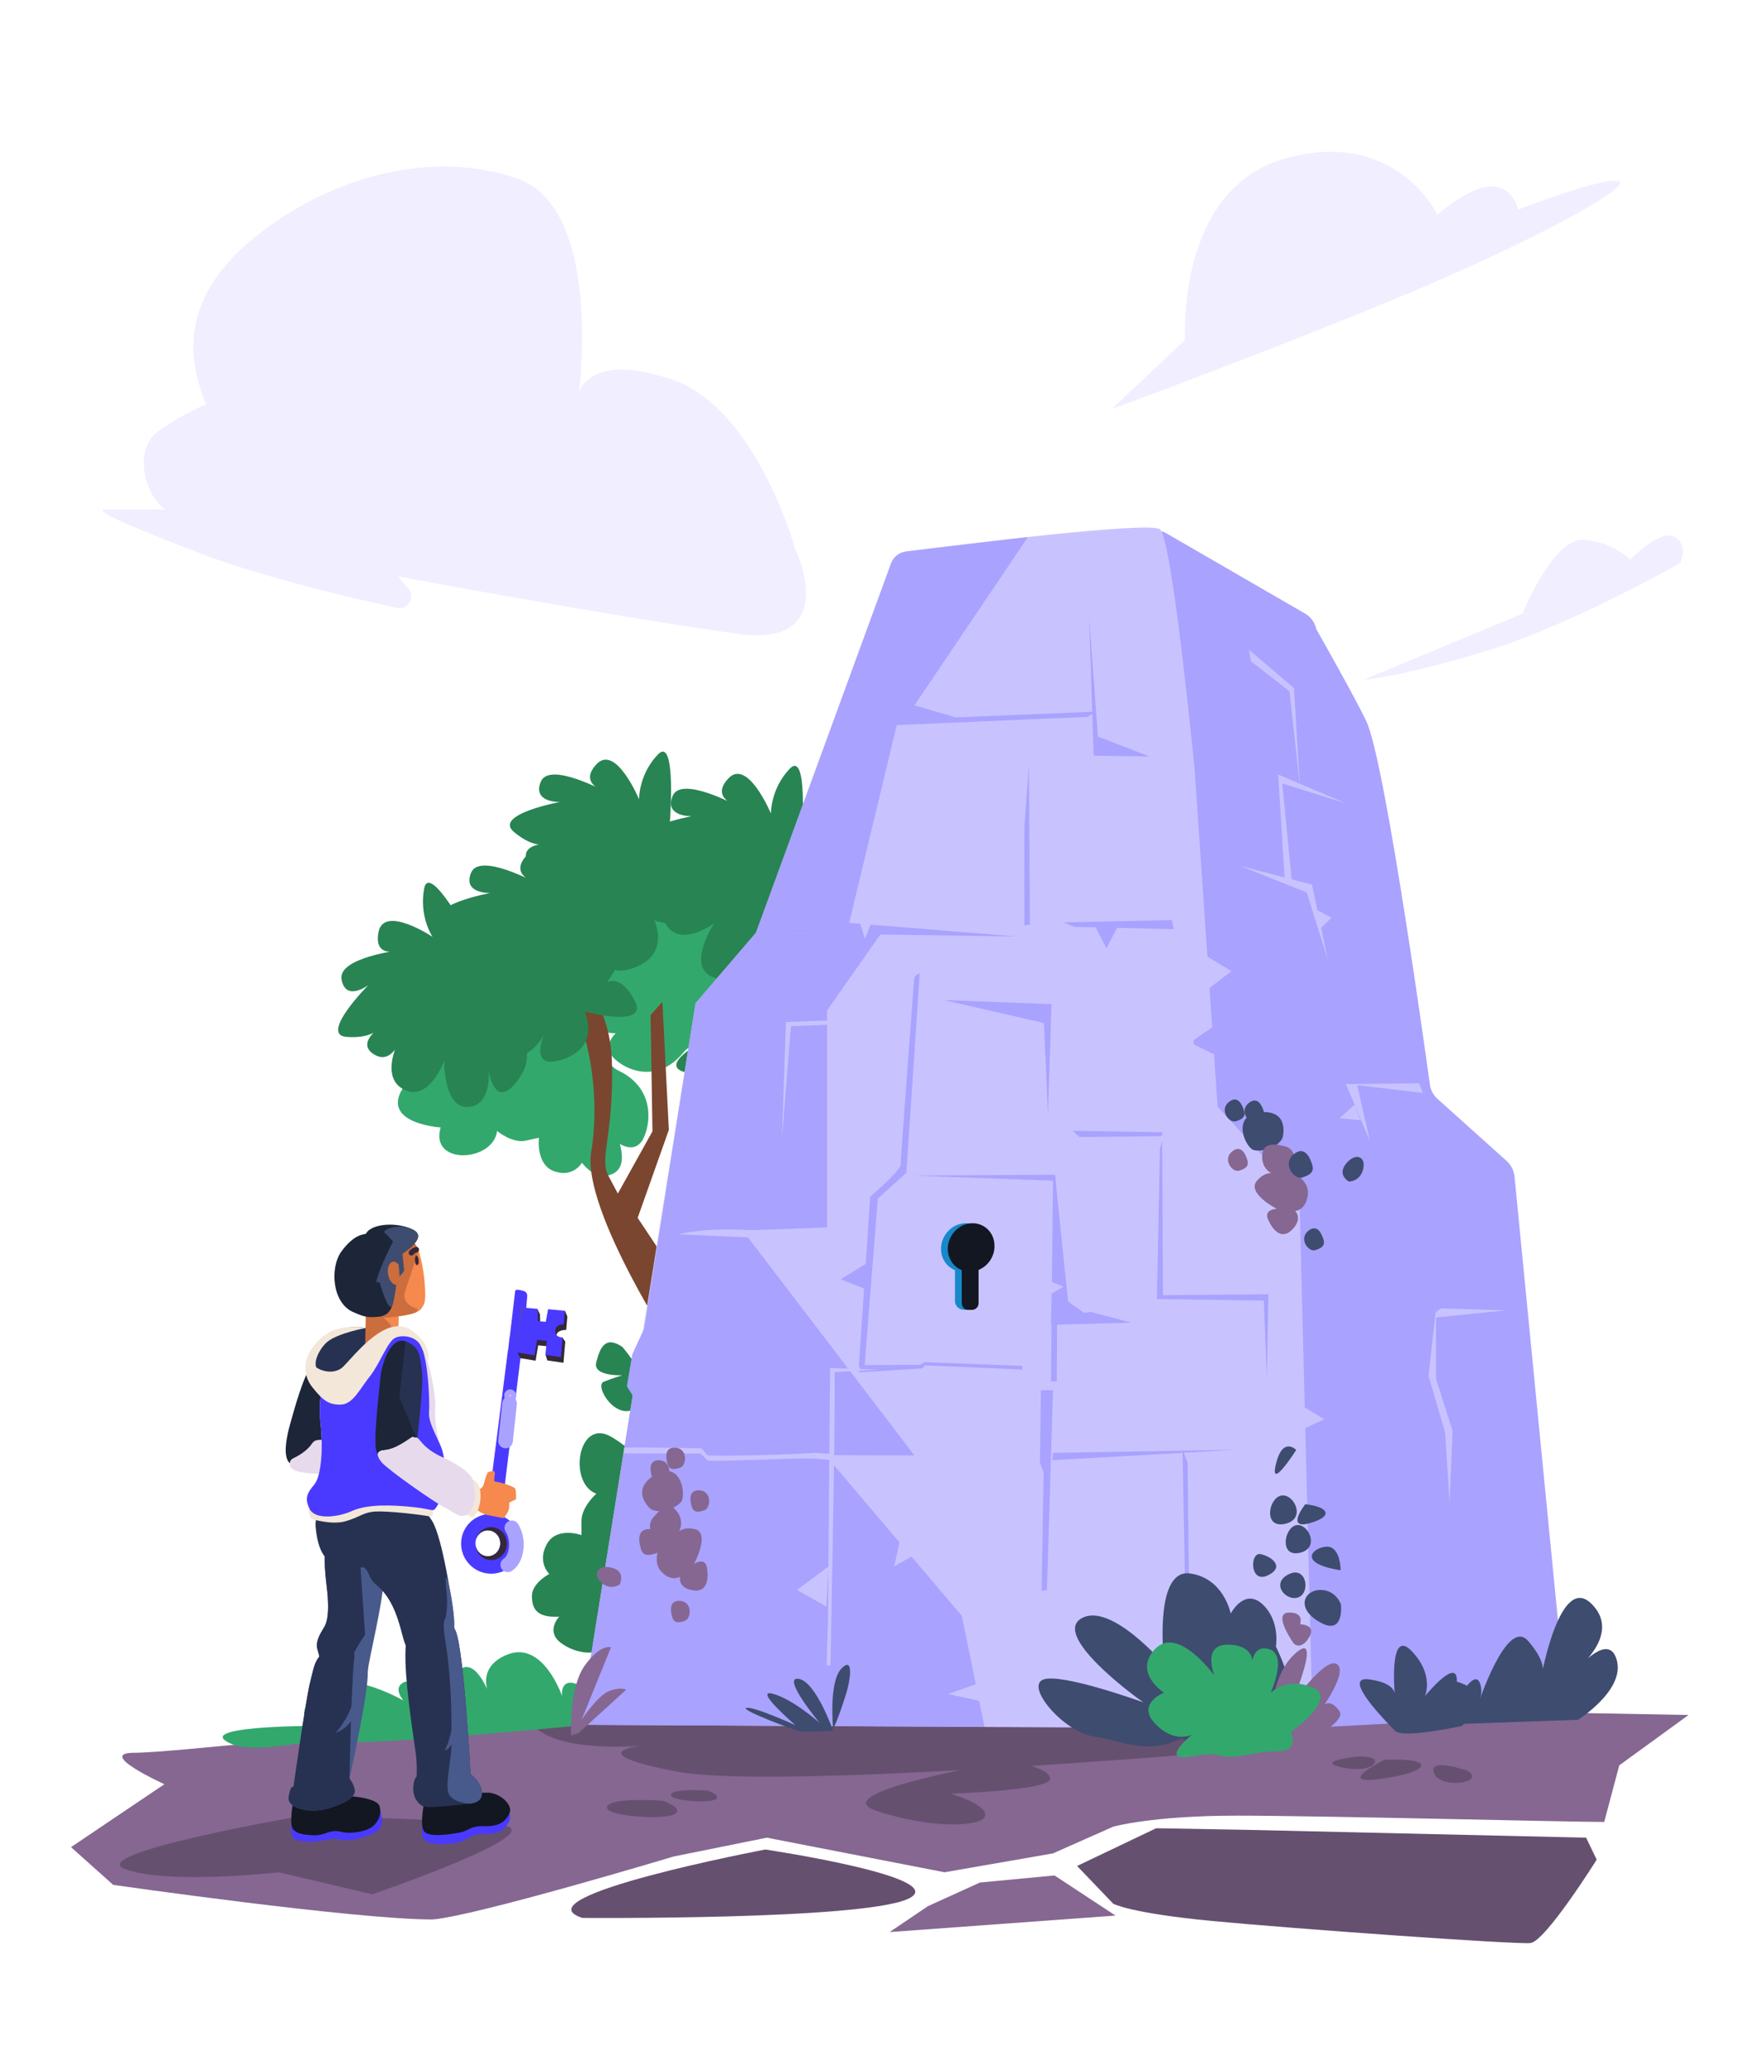 <svg width="298" height="350" viewBox="0 0 298 350" fill="none" xmlns="http://www.w3.org/2000/svg">
<path d="M200.219 57.419C200.219 57.419 198.564 31.934 217.183 26.752C235.802 21.57 242.833 36.254 242.833 36.254C242.833 36.254 248.212 31.503 251.934 31.503C255.656 31.503 256.485 35.392 256.485 35.392C256.485 35.392 270.966 29.776 273.449 30.641C275.932 31.506 257.726 41.439 234.56 50.941C211.394 60.443 187.808 69.083 187.808 69.083L200.219 57.419Z" fill="#F0EEFF"/>
<path d="M134.255 92.508C134.255 92.508 127.767 68.967 113.56 64.129C99.352 59.29 97.806 66.387 97.806 66.387C97.806 66.387 101.823 35.428 87.612 30.269C73.401 25.11 55.797 29.624 42.822 40.267C29.846 50.91 32.01 61.228 34.791 68.322C34.791 68.322 31.392 69.612 26.761 72.836C22.126 76.061 24.908 84.445 27.996 86.059C27.996 86.059 20.584 86.059 17.802 86.059C15.021 86.059 24.597 89.928 33.863 93.477C41.785 96.51 55.58 100.25 67.137 102.68C68.962 103.063 70.198 100.794 68.953 99.352L67.224 97.346C67.224 97.346 101.587 103.795 124.368 107.02C142.596 109.599 134.255 92.508 134.255 92.508Z" fill="#F0EEFF"/>
<path d="M283.844 95.083C283.844 95.083 265.663 105.482 251.22 109.903C236.776 114.323 230.301 114.842 230.301 114.842L257.198 103.661C257.198 103.661 262.429 90.662 267.659 91.181C272.89 91.7 275.379 94.561 275.379 94.561C275.379 94.561 280.361 89.36 282.851 90.662C285.341 91.965 283.844 95.083 283.844 95.083Z" fill="#F0EEFF"/>
<path d="M142.266 287.023C142.266 287.023 81.713 291.804 73.571 291.804C65.429 291.804 29.299 296.052 22.684 296.052C16.07 296.052 27.772 301.364 27.772 301.364L11.997 311.99L19.121 318.365C19.121 318.365 59.829 324.208 73.059 324.208C80.183 323.676 113.767 313.581 113.767 313.581L129.542 310.392L159.566 316.235L177.883 313.047L188.062 308.532C188.062 308.532 194.677 306.672 208.925 306.672C223.173 306.672 264.39 307.735 271.005 307.735L273.551 298.172L285.254 289.671L142.266 287.023Z" fill="#856792"/>
<path d="M102.194 289.676C102.194 289.676 85.783 288.082 90.746 292.068C95.707 296.051 108.303 294.858 108.303 294.858C108.303 294.858 97.619 296.054 114.409 299.24C131.203 302.429 209.44 295.652 209.44 295.652C209.44 295.652 210.204 289.676 181.962 289.676C153.72 289.676 102.194 289.676 102.194 289.676Z" fill="#665070"/>
<path d="M51.181 306.68C51.181 306.68 14.033 313.054 21.157 315.712C28.281 318.369 47.108 316.243 47.108 316.243L62.883 319.96C62.883 319.96 93.925 309.334 84.764 308.274C75.604 307.214 51.181 306.68 51.181 306.68Z" fill="#665070"/>
<path d="M111.991 304.159C111.991 304.159 103.188 303.502 102.558 305.145C101.928 306.784 111.991 307.442 113.879 306.457C115.766 305.472 111.991 304.159 111.991 304.159Z" fill="#665070"/>
<path d="M119.562 302.442C119.562 302.442 113.776 302.011 113.363 303.091C112.95 304.17 119.562 304.601 120.804 303.953C122.046 303.304 119.562 302.442 119.562 302.442Z" fill="#665070"/>
<path d="M233.861 297.247C233.861 297.247 225.082 301.629 233.479 300.436C241.876 299.24 242.639 296.849 233.861 297.247Z" fill="#665070"/>
<path d="M247.982 299.108C247.982 299.108 241.112 296.717 242.257 299.507C243.403 302.294 251.036 301.101 247.982 299.108Z" fill="#665070"/>
<path d="M229.291 296.694C229.291 296.694 221.813 297.501 226.752 298.535C231.69 299.572 233.14 297.42 231.889 296.983C230.638 296.545 229.291 296.694 229.291 296.694Z" fill="#665070"/>
<path d="M267.954 310.393L210.453 309.065L195.314 308.799L181.956 315.173L188.062 321.548C188.062 321.548 190.862 323.142 204.856 324.471C218.849 325.8 255.997 328.454 258.539 328.188C261.085 327.922 269.733 314.11 269.733 314.11L267.954 310.393Z" fill="#665070"/>
<path d="M153.335 320.758C161.35 317.171 129.29 312.391 129.29 312.391C129.29 312.391 87.309 320.36 98.376 323.944C98.376 323.944 145.32 324.342 153.335 320.758Z" fill="#665070"/>
<path d="M170.763 297.383C170.763 297.383 138.452 302.694 148.118 305.883C157.788 309.072 166.734 308.583 166.436 306.415C166.181 304.555 160.584 302.96 160.584 302.96C160.584 302.96 176.869 302.429 177.378 300.568C177.887 298.708 170.763 297.383 170.763 297.383Z" fill="#665070"/>
<path d="M165.547 317.969L178.14 316.773L188.446 323.55L150.281 326.337L156.768 321.955L165.547 317.969Z" fill="#856792"/>
<path d="M116.444 255.138C116.444 255.138 108.907 245.957 103.255 242.68C97.602 239.401 95.929 250.549 100.743 252.296C100.743 252.296 98.232 254.48 98.232 256.884C98.232 259.289 98.232 259.289 98.232 259.289C98.232 259.289 94.044 257.759 92.371 260.819C90.695 263.878 92.79 265.845 92.79 265.845C92.79 265.845 89.86 267.375 89.86 269.562C89.86 271.75 90.698 273.279 94.467 273.059C94.467 273.059 92.163 275.464 94.675 277.431C97.186 279.398 102.42 280.71 106.188 275.247C109.953 269.783 116.444 255.138 116.444 255.138Z" fill="#288453"/>
<path d="M105.12 227.487C102.19 225.52 101.352 227.705 100.725 230.109C100.098 232.514 105.12 232.294 105.12 232.294C105.12 232.294 103.655 232.731 101.979 233.386C100.302 234.04 104.282 240.6 107.839 237.537C111.403 234.481 105.12 227.487 105.12 227.487Z" fill="#288453"/>
<path d="M99.784 291.259C99.784 291.259 100.432 285.585 97.487 284.463C94.541 283.342 94.954 286.46 94.954 286.46C94.954 286.46 91.737 277.048 85.722 279.46C79.706 281.871 83.037 287.147 83.037 287.147C83.037 287.147 79.833 277.217 76.186 283.841C72.535 290.462 76.515 290.063 76.515 290.063C76.515 290.063 70.257 283.151 68.245 284.126C66.237 285.102 68.161 287.231 68.161 287.231C68.161 287.231 56.934 280.691 52.818 286.262C48.701 291.833 54.661 291.492 54.661 291.492C54.661 291.492 33.839 291.398 38.228 294.114C42.617 296.83 51.632 293.473 57.564 294.163C63.496 294.853 99.784 291.259 99.784 291.259Z" fill="#33A86D"/>
<path d="M124.753 143.371C119.482 132.268 115.099 144.984 115.099 144.984C109.716 141.245 107.193 152.215 111.858 154.36C111.858 154.36 109.185 156.327 109.002 158.725C108.819 161.123 108.819 161.12 108.819 161.12C108.819 161.12 104.762 159.244 102.859 162.154C100.956 165.064 102.89 167.2 102.89 167.2C102.89 167.2 99.851 168.48 99.684 170.658C99.516 172.835 100.233 174.43 104.008 174.527C104.008 174.527 101.527 176.731 103.88 178.902C106.233 181.073 111.349 182.817 115.524 177.687C117.911 174.754 129.282 174.534 131.626 166.859C133.382 161.11 127.013 148.128 124.753 143.371Z" fill="#33A86D"/>
<path d="M70.237 181.217C61.521 189.627 74.443 190.434 74.443 190.434C72.525 196.88 83.318 196.316 83.973 191.037C83.973 191.037 86.537 193.156 88.791 192.667C91.044 192.174 91.044 192.174 91.044 192.174C91.044 192.174 90.464 196.766 93.677 197.852C96.89 198.937 98.305 196.397 98.305 196.397C98.305 196.397 100.338 199.08 102.387 198.633C104.436 198.186 105.699 197.019 104.725 193.211C104.725 193.211 107.45 195.075 108.782 192.103C110.113 189.134 110.275 183.518 104.38 180.783C101.012 179.221 97.604 167.891 89.89 167.706C84.107 167.57 73.972 177.613 70.237 181.217Z" fill="#33A86D"/>
<path d="M134.38 184.15C134.38 184.15 131.586 167.396 127.485 167.584C123.385 167.772 126.489 173.897 126.489 173.897C126.489 173.897 120.768 168.621 117.99 171.586C115.211 174.551 118.679 175.906 118.679 175.906C118.679 175.906 111.76 179.591 115.227 180.945C118.694 182.3 120.97 179.296 120.97 179.296C120.97 179.296 120.703 189.4 124.03 185.949C127.358 182.497 128.618 179.406 128.618 179.406C128.618 179.406 128.531 193.788 134.38 184.15Z" fill="#288453"/>
<path d="M149.174 153.357C149.174 153.357 157.648 149.688 150.993 145.936C144.337 142.183 146.839 148.019 146.839 148.019C146.839 148.019 150.654 144.931 144.455 139.321C138.253 133.712 140.016 143.764 140.016 143.764C140.016 143.764 137.372 139.104 134.32 139.658C131.272 140.212 127.625 143.803 132.644 145.903C132.644 145.903 121.888 147.595 124.337 150.074C126.789 152.553 128.397 152.527 128.397 152.527C128.397 152.527 121.363 155.668 123.362 160.004C125.362 164.34 129.655 161.076 129.655 161.076C129.655 161.076 129.378 174.691 139.631 171.495C149.885 168.3 139.985 162.92 139.985 162.92C139.985 162.92 150.986 166.77 148.652 161.433C146.318 156.095 142.568 152.965 142.568 152.965C142.568 152.965 154.296 162.178 149.174 153.357Z" fill="#288453"/>
<path d="M127.869 169.217C127.869 169.217 125.234 163.666 131.321 164.178C137.409 164.69 134.422 170.3 134.422 170.3C134.422 170.3 137.834 165.789 138.989 170.682C140.143 175.576 137.911 178.052 137.911 178.052C137.911 178.052 143.474 172.121 143.409 179.578C143.347 187.035 138.56 182.903 138.56 182.903C138.56 182.903 137.483 190.272 133.932 189.977C130.381 189.683 132.312 184.51 132.312 184.51C132.312 184.51 117.66 189.145 120.261 181.902C122.859 174.658 124.989 180.168 124.989 180.168C124.989 180.168 118.212 175.336 120.528 171.8C122.838 168.261 127.869 169.217 127.869 169.217Z" fill="#33A86D"/>
<path d="M114.616 229.246C114.616 229.246 98.198 204.432 99.877 194.525C101.556 184.621 99.501 169.62 91.784 162.752L92.952 159.502C92.952 159.502 102.947 166.557 103.363 179.031C103.779 191.501 101.171 195.588 102.773 198.592C104.375 201.596 104.375 201.596 104.375 201.596L110.223 191.086L109.9 171.447L111.906 169.224L112.992 190.84L107.724 205.705L117.17 219.89L114.616 229.246Z" fill="#7A462F"/>
<path d="M64.241 173.473C64.241 173.473 59.938 176.309 63.365 178.195C66.792 180.081 68.298 173.813 68.298 173.813C68.298 173.813 63.629 181.416 68.031 183.918C72.433 186.42 75.031 179.177 75.031 179.177C75.031 179.177 74.928 187.162 79.026 186.974C83.123 186.786 82.558 180.875 82.558 180.875C82.558 180.875 83.552 187.888 87.55 182.359C91.548 176.831 86.172 173.716 86.172 173.716C86.172 173.716 96.682 169.801 92.281 167.3C87.879 164.798 86.659 167.361 86.659 167.361C86.659 167.361 87.047 155.669 83.456 155.902C79.864 156.135 79.659 158.783 79.659 158.783C79.659 158.783 72.523 145.392 71.647 150.117C70.772 154.842 73.066 158.232 73.066 158.232C73.066 158.232 64.809 152.742 63.937 157.467C63.064 162.192 67.792 160.455 67.792 160.455C67.792 160.455 56.977 161.68 57.706 165.472C58.436 169.263 62.229 166.386 62.229 166.386C62.229 166.386 53.929 174.75 58.492 175.132C63.064 175.508 64.241 173.473 64.241 173.473Z" fill="#288453"/>
<path d="M80.705 157.895C80.705 157.895 75.617 157.739 77.455 161.304C79.29 164.869 83.89 160.542 83.89 160.542C83.89 160.542 75.95 164.127 78.265 168.767C80.581 173.408 86.609 168.913 86.609 168.913C86.609 168.913 82.251 175.479 85.752 177.709C89.254 179.941 91.945 174.708 91.945 174.708C91.945 174.708 89.018 181.102 95.291 178.849C101.565 176.594 98.771 170.877 98.771 170.877C98.771 170.877 109.586 173.755 107.271 169.114C104.955 164.473 102.574 165.89 102.574 165.89C102.574 165.89 109.152 156.417 106.047 154.515C102.943 152.612 101.36 154.69 101.36 154.69C101.36 154.69 102.599 139.419 99.349 142.828C96.099 146.238 96.186 150.386 96.186 150.386C96.186 150.386 92.271 141.02 89.021 144.429C85.771 147.839 90.62 149.154 90.62 149.154C90.62 149.154 80.994 143.865 79.569 147.437C78.147 151.008 82.835 150.83 82.835 150.83C82.835 150.83 71.473 152.93 75.055 155.908C78.638 158.886 80.705 157.895 80.705 157.895Z" fill="#288453"/>
<path d="M92.48 142.52C92.48 142.52 87.392 142.364 89.23 145.929C91.068 149.494 95.665 145.167 95.665 145.167C95.665 145.167 87.724 148.752 90.04 153.392C92.356 158.033 98.384 153.538 98.384 153.538C98.384 153.538 94.026 160.104 97.527 162.333C101.029 164.566 103.72 159.333 103.72 159.333C103.72 159.333 100.793 165.727 107.066 163.474C113.34 161.222 110.546 155.502 110.546 155.502C110.546 155.502 121.361 158.38 119.045 153.739C116.73 149.098 114.349 150.514 114.349 150.514C114.349 150.514 120.927 141.042 117.822 139.139C114.718 137.237 113.135 139.314 113.135 139.314C113.135 139.314 114.374 124.044 111.124 127.453C107.873 130.863 107.96 135.011 107.96 135.011C107.96 135.011 104.046 125.645 100.796 129.054C97.546 132.464 102.395 133.779 102.395 133.779C102.395 133.779 92.769 128.49 91.344 132.062C89.922 135.633 94.609 135.455 94.609 135.455C94.609 135.455 83.248 137.555 86.83 140.533C90.416 143.521 92.48 142.52 92.48 142.52Z" fill="#288453"/>
<path d="M114.757 144.92C114.757 144.92 109.67 144.764 111.507 148.329C113.342 151.894 117.942 147.568 117.942 147.568C117.942 147.568 110.002 151.152 112.317 155.793C114.633 160.433 120.661 155.939 120.661 155.939C120.661 155.939 116.303 162.504 119.805 164.734C123.306 166.964 125.997 161.733 125.997 161.733C125.997 161.733 123.07 168.127 129.344 165.875C135.617 163.622 132.824 157.902 132.824 157.902C132.824 157.902 143.638 160.78 141.323 156.139C139.007 151.499 136.626 152.915 136.626 152.915C136.626 152.915 143.204 143.442 140.1 141.54C136.996 139.638 135.412 141.715 135.412 141.715C135.412 141.715 136.651 126.445 133.401 129.854C130.151 133.263 130.238 137.411 130.238 137.411C130.238 137.411 126.323 128.045 123.073 131.455C119.823 134.864 124.672 136.18 124.672 136.18C124.672 136.18 115.046 130.891 113.621 134.462C112.199 138.033 116.887 137.855 116.887 137.855C116.887 137.855 105.526 139.955 109.108 142.933C112.69 145.912 114.757 144.92 114.757 144.92Z" fill="#288453"/>
<path d="M197.223 90.185L220.632 103.731C221.513 104.298 222.137 105.212 222.37 106.266C222.37 106.266 228.774 117.543 230.81 121.795C234.123 128.714 241.588 183.441 241.588 183.441C241.771 184.28 242.209 185.038 242.836 185.599L254.532 196.105C255.284 196.779 255.759 197.729 255.858 198.756L258.984 230.707L264.323 285.265C264.547 287.562 262.883 289.591 260.673 289.711L224.683 291.659C222.885 291.756 221.262 290.547 220.762 288.742L196.028 199.019C195.932 198.672 195.882 198.316 195.876 197.953L194.607 94.981C194.569 91.796 194.628 88.51 197.223 90.185Z" fill="#A9A2FF"/>
<path d="M97.968 291.325L117.505 169.461L127.712 157.541L150.509 95.419C150.971 94.162 152.058 93.271 153.34 93.109C161.923 92.017 194.187 88.011 195.954 89.392C197.99 90.986 201.557 127.516 201.805 129.768L205.695 186.918L219.524 202.027L221.774 291.999L97.968 291.325Z" fill="#C8C3FF"/>
<path d="M153.023 93.154L173.647 90.717L154.479 119.138L161.348 121.131L151.492 122.466L143.456 155.882L171.781 158.183L127.711 157.538L150.508 95.189C150.915 94.074 151.887 93.29 153.023 93.154Z" fill="#A9A2FF"/>
<path d="M127.712 157.537L117.506 169.453L108.854 224.322L106.818 228.749L105.896 234.151L106.886 235.726L105.477 244.502L137.698 245.773L154.479 245.838L125.477 207.853L139.722 207.321V170.665L148.755 157.783L127.712 157.537Z" fill="#A9A2FF"/>
<path d="M105.588 243.898L97.968 291.33L166.312 291.667L162.494 272.939L137.446 243.422L105.588 243.898Z" fill="#A9A2FF"/>
<path d="M155.37 164.432C154.848 164.509 154.451 164.95 154.411 165.498C154.023 170.693 152.151 195.834 152.151 196.739C152.151 197.746 147.007 202.108 147.007 202.108L145.076 230.98H146.042L148.292 202.446L153.116 198.08L155.37 164.432Z" fill="#A9A2FF"/>
<path d="M154.312 198.563C154.312 198.563 177.555 198.424 178.201 198.424C178.847 198.424 178.521 233.336 178.521 233.336H177.555L177.878 199.428L154.312 198.563Z" fill="#A9A2FF"/>
<path d="M172.713 231.322L156.261 230.615L155.752 231.147L145.076 231.785L145.489 230.577L155.497 230.528L156.177 230.074L172.713 230.703V231.322Z" fill="#A9A2FF"/>
<path d="M140.401 245.577L137.688 245.398C137.688 245.398 128.112 245.991 119.7 245.842C119.302 245.836 118.747 244.624 118.352 244.617C112.073 244.507 106.42 244.436 105.479 244.507L105.333 245.486C105.333 245.486 111.191 245.479 118.166 245.515C118.647 245.518 119.293 246.724 119.783 246.727C126.398 246.763 133.699 246.228 137.859 246.374L140.572 246.64L140.401 245.577Z" fill="#C8C3FF"/>
<path d="M199.769 244.867C199.769 244.867 200.449 279.044 200.449 285.419C200.449 291.793 200.449 291.793 200.449 291.793L201.129 291.615L200.62 246.99L199.769 244.867Z" fill="#A9A2FF"/>
<path d="M208.969 244.867L177.93 245.395L177.76 246.637L208.969 244.867Z" fill="#A9A2FF"/>
<path d="M140.23 231.053C140.23 231.053 139.913 265.777 139.913 269.935C139.913 274.093 139.637 281.32 139.637 281.32L140.295 281.294C140.295 281.294 141.164 239.168 140.994 231.743L148.456 231.348L140.23 231.053Z" fill="#C8C3FF"/>
<path d="M196.333 192.719L196.46 218.752L214.272 218.619L214.017 232.962L213.508 219.682L195.445 219.416L195.954 194.047L196.333 192.719Z" fill="#A9A2FF"/>
<path d="M152.527 121.539L151.493 122.463L183.69 121.088L185.267 120.197" fill="#A9A2FF"/>
<path d="M183.993 104.264L184.757 127.639L194.172 127.772L185.477 124.408L183.993 104.264Z" fill="#A9A2FF"/>
<path d="M142.521 209.716C142.521 209.716 124.542 206.086 114.618 208.478L142.521 209.716Z" fill="#C8C3FF"/>
<path d="M166.861 210.456C166.861 208.022 164.878 206.33 162.615 206.648C160.535 206.939 158.968 208.855 158.968 210.945C158.968 212.572 159.921 213.972 161.327 214.529V219.776C161.327 220.469 161.882 221.108 162.584 221.205L162.832 221.241C163.562 221.344 164.167 220.836 164.167 220.103V214.497C165.71 213.871 166.861 212.309 166.861 210.456Z" fill="#1689CB"/>
<path d="M168.007 210.456C168.007 208.022 166.024 206.33 163.761 206.648C161.681 206.939 160.113 208.855 160.113 210.945C160.113 212.572 161.066 213.972 162.472 214.529V220.113C162.472 220.806 163.072 221.341 163.73 221.241L163.978 221.237C164.707 221.341 165.313 220.832 165.313 220.1V214.493C166.856 213.871 168.007 212.309 168.007 210.456Z" fill="#121721"/>
<path d="M177.04 188.218L176.36 172.795C176.326 172.785 159.437 168.916 159.437 168.916L177.633 169.606L177.04 188.218Z" fill="#A9A2FF"/>
<path d="M132.769 172.617L147.526 172.086L148.799 172.75L133.616 173.33L132.092 192.451L132.769 172.617Z" fill="#C8C3FF"/>
<path d="M173.054 156.327V139.725L173.818 129.234L173.986 156.152L173.054 156.327Z" fill="#A9A2FF"/>
<path d="M179.67 155.795L197.987 155.396L198.285 156.946L181.492 156.55L179.67 155.795Z" fill="#A9A2FF"/>
<path d="M178.226 198.473L180.433 219.819L183.146 221.761L184.248 221.582L191.118 223.404L177.549 223.76L178.226 198.473Z" fill="#A9A2FF"/>
<path d="M224.32 162.167L221.651 149.418L217.01 148.209L209.439 146.232L220.76 150.747L224.32 162.167Z" fill="#C8C3FF"/>
<path d="M196.206 191.917L182.339 192.05L181.197 190.99L196.46 191.256L196.206 191.917Z" fill="#A9A2FF"/>
<path d="M175.851 234.82L175.674 246.993L176.301 248.674L176.277 250.266L175.96 268.709L176.869 268.553L177.888 234.82H175.851Z" fill="#A9A2FF"/>
<path d="M144.894 154.672L146.123 158.564L147.56 154.863L144.894 154.672Z" fill="#C8C3FF"/>
<path d="M202.951 160.975L208.039 164.027L203.202 167.748L202.951 160.975Z" fill="#C8C3FF"/>
<path d="M205.62 172.926L201.855 175.548C201.498 175.797 201.541 176.355 201.929 176.542L206.002 178.506L205.62 172.926Z" fill="#A9A2FF"/>
<path d="M167.415 287.719L160.163 286.125L167.669 283.471L167.415 287.719Z" fill="#C8C3FF"/>
<path d="M218.85 237.074C219.614 237.074 223.683 239.732 223.683 239.732L219.105 241.858L218.85 237.074Z" fill="#C8C3FF"/>
<path d="M146.594 213.26V217.865L142.012 216.092L146.594 213.26Z" fill="#A9A2FF"/>
<path d="M175.342 215.559L179.669 217.331L175.342 219.81V215.559Z" fill="#C8C3FF"/>
<path d="M152.573 257.795L151.046 264.571L156.006 261.781L152.573 257.795Z" fill="#C8C3FF"/>
<path d="M139.977 264.572L134.635 268.555L139.595 271.345L139.977 264.572Z" fill="#C8C3FF"/>
<path d="M184.841 156.152L186.921 160.181L188.914 156.327L184.841 156.152Z" fill="#A9A2FF"/>
<path d="M211.344 111.703L217.832 116.752L219.614 132.952L218.596 116.22L210.962 109.713L211.344 111.703Z" fill="#C8C3FF"/>
<path d="M216.562 131.756L218.214 148.621L217.009 148.209L215.926 130.826L216.562 131.756Z" fill="#C8C3FF"/>
<path d="M215.926 130.826L227.501 135.739L216.053 132.155L215.926 130.826Z" fill="#C8C3FF"/>
<path d="M243.833 220.991L254.492 221.328L242.495 222.54C242.383 221.704 243.022 220.965 243.833 220.991Z" fill="#C8C3FF"/>
<path d="M222.414 153.67L224.956 154.995L223.05 156.856L222.414 153.67Z" fill="#C8C3FF"/>
<path d="M240.392 184.612L227.73 183.102L239.712 182.979L240.392 184.612Z" fill="#C8C3FF"/>
<path d="M229.257 183.188L231.436 192.752L227.351 183.078L229.257 183.188Z" fill="#C8C3FF"/>
<path d="M228.823 186.621L226.287 188.873L229.838 189.207L228.823 186.621Z" fill="#C8C3FF"/>
<path d="M242.596 220.963L241.324 232.383L244.124 241.947L244.887 253.766L245.396 241.681L242.596 232.915V220.963Z" fill="#C8C3FF"/>
<path d="M219.403 269.775C221.439 268.923 220.676 264.343 217.621 265.941C214.57 267.542 217.367 270.627 219.403 269.775Z" fill="#3E4C6F"/>
<path d="M226.527 270.985C226.527 270.985 225.72 268.551 223.051 268.551C220.381 268.551 218.767 271.607 222.967 273.995C227.167 276.384 226.527 270.985 226.527 270.985Z" fill="#3E4C6F"/>
<path d="M214.166 266.095C217.214 264.643 214.697 262.809 212.906 262.498C211.118 262.183 211.118 267.547 214.166 266.095Z" fill="#3E4C6F"/>
<path d="M226.483 265.227C226.483 265.227 226.483 261.244 224.192 261.244C221.904 261.244 218.85 264.034 226.483 265.227Z" fill="#3E4C6F"/>
<path d="M220.504 254.074C220.504 254.074 217.068 258.456 221.268 257.263C225.468 256.071 224.319 254.473 220.504 254.074Z" fill="#3E4C6F"/>
<path d="M218.978 244.907C218.978 244.907 214.399 252.079 215.541 247.299C216.69 242.519 218.978 244.907 218.978 244.907Z" fill="#3E4C6F"/>
<path d="M216.448 252.61C214.293 253.008 213.368 258.187 217.062 257.39C220.756 256.592 218.602 252.211 216.448 252.61Z" fill="#3E4C6F"/>
<path d="M218.983 257.615C216.944 258.004 216.071 263.056 219.567 262.278C223.062 261.5 221.023 257.226 218.983 257.615Z" fill="#3E4C6F"/>
<path d="M218.545 277.579C218.545 277.579 214.91 272.479 217.669 272.375C220.429 272.271 219.625 274.348 219.625 274.348C219.625 274.348 222.515 274.361 221.121 276.61C219.724 278.863 218.545 277.579 218.545 277.579Z" fill="#856792"/>
<path d="M109.87 254.837C109.87 254.837 106.263 251.726 110.656 249.108C115.048 246.489 115.989 252.546 115.048 253.693C114.104 254.837 111.28 255.822 109.87 254.837Z" fill="#856792"/>
<path d="M110.653 255.985C110.653 255.985 112.534 253.528 113.946 254.837C115.359 256.147 115.514 258.276 113.946 259.585C113.946 259.585 114.732 257.621 117.395 258.276C120.061 258.93 117.237 264.171 117.237 264.171C117.237 264.171 119.118 262.861 119.431 264.825C119.745 266.789 119.431 269.084 116.923 268.591C114.415 268.098 114.884 266.3 114.884 266.3C114.884 266.3 113.471 267.282 111.748 265.48C110.026 263.678 111.59 260.894 111.59 260.894C111.59 260.894 108.3 258.114 110.653 255.985Z" fill="#856792"/>
<path d="M104.693 267.608C104.693 267.608 105.792 265.479 103.439 264.824C101.086 264.17 99.99 265.806 101.558 267.281C103.125 268.755 104.693 267.608 104.693 267.608Z" fill="#856792"/>
<path d="M108.3 261.713C107.987 260.731 107.36 258.113 109.868 258.275C112.376 258.44 112.221 261.875 110.808 262.368C109.399 262.86 108.614 262.695 108.3 261.713Z" fill="#856792"/>
<path d="M112.817 247.366C112.559 246.555 112.041 244.391 114.111 244.523C116.185 244.66 116.054 247.498 114.887 247.904C113.723 248.312 113.074 248.176 112.817 247.366Z" fill="#856792"/>
<path d="M116.892 254.571C116.634 253.76 116.116 251.596 118.186 251.729C120.26 251.865 120.13 254.704 118.962 255.109C117.795 255.514 117.153 255.381 116.892 254.571Z" fill="#856792"/>
<path d="M113.599 273.235C113.342 272.425 112.823 270.26 114.894 270.393C116.967 270.529 116.837 273.368 115.67 273.773C114.506 274.181 113.86 274.048 113.599 273.235Z" fill="#856792"/>
<path d="M110.15 249.494C109.892 248.684 109.374 246.519 111.444 246.652C113.518 246.788 113.388 249.627 112.22 250.032C111.056 250.444 110.408 250.308 110.15 249.494Z" fill="#856792"/>
<path d="M216.682 192.126C216.682 192.126 217.961 187.427 212.92 187.871C207.882 188.315 210.4 193.86 211.797 194.249C213.197 194.635 216.055 193.773 216.682 192.126Z" fill="#3E4C6F"/>
<path d="M216.66 193.537C216.66 193.537 213.776 192.63 213.326 194.545C212.876 196.46 213.904 198.304 215.909 198.453C215.909 198.453 214.195 197.3 212.355 199.419C210.514 201.538 215.689 204.18 215.689 204.18C215.689 204.18 213.426 204.215 214.236 206.02C215.046 207.825 216.552 209.527 218.349 207.634C220.149 205.742 218.78 204.539 218.78 204.539C218.78 204.539 220.475 204.513 220.919 202.008C221.36 199.503 218.557 198.142 218.557 198.142C218.557 198.142 219.755 193.894 216.66 193.537Z" fill="#856792"/>
<path d="M227.884 199.575C227.884 199.575 225.823 198.473 227.403 196.538C228.983 194.607 230.777 195.304 230.287 197.446C229.796 199.588 227.884 199.575 227.884 199.575Z" fill="#3E4C6F"/>
<path d="M221.711 196.857C221.435 195.862 220.529 193.334 218.551 194.955C216.574 196.575 218.573 199.313 220.001 198.882C221.429 198.451 221.988 197.852 221.711 196.857Z" fill="#3E4C6F"/>
<path d="M210.194 187.716C209.968 186.893 209.217 184.806 207.584 186.144C205.951 187.482 207.602 189.745 208.782 189.388C209.962 189.035 210.421 188.539 210.194 187.716Z" fill="#3E4C6F"/>
<path d="M210.753 196.063C210.526 195.24 209.775 193.153 208.142 194.492C206.509 195.83 208.161 198.092 209.34 197.736C210.52 197.382 210.979 196.887 210.753 196.063Z" fill="#856792"/>
<path d="M223.61 209.481C223.384 208.658 222.632 206.571 221 207.91C219.367 209.248 221.018 211.51 222.198 211.154C223.377 210.8 223.837 210.305 223.61 209.481Z" fill="#3E4C6F"/>
<path d="M213.546 187.89C213.32 187.066 212.569 184.979 210.936 186.318C209.303 187.656 210.955 189.918 212.134 189.562C213.314 189.205 213.773 188.71 213.546 187.89Z" fill="#3E4C6F"/>
<path d="M140.739 292.326C140.739 292.326 137.812 283.958 134.888 283.56C131.96 283.161 138.448 290.997 138.448 290.997C138.448 290.997 133.997 287.014 130.56 286.084C127.124 285.154 134.375 291.396 134.375 291.396C134.375 291.396 127.379 288.207 126.106 288.473C124.833 288.738 134.375 292.323 135.266 292.455C136.16 292.592 140.739 292.326 140.739 292.326Z" fill="#3E4C6F"/>
<path d="M140.739 291.93C140.739 291.93 139.976 284.094 142.139 281.835C144.303 279.576 143.629 283.948 142.903 286.216C141.248 291.398 140.739 291.93 140.739 291.93Z" fill="#3E4C6F"/>
<path d="M96.47 293.123C96.47 291.927 96.216 284.755 98.888 281.171C101.561 277.583 103.213 278.248 103.213 278.248L98.252 290.465C98.252 290.465 101.052 286.217 103.085 285.552C105.122 284.888 105.758 285.419 105.758 285.419L97.743 292.724L96.47 293.123Z" fill="#856792"/>
<path d="M215.543 278.115C215.543 278.115 216.307 273.734 213.253 270.943C210.198 268.153 207.91 272.538 207.91 272.538C207.91 272.538 206.765 266.562 201.041 265.765C195.317 264.967 196.332 278.381 196.714 281.168C196.714 281.168 187.68 270.541 182.72 273.332C177.76 276.122 190.862 285.948 193.153 287.542C193.153 287.542 179.287 282.497 176.232 283.692C173.178 284.888 179.669 292.459 184.629 293.256C189.59 294.053 193.789 296.445 199.514 293.654C199.514 293.654 213.253 298.036 217.071 293.256C220.886 288.472 215.543 278.115 215.543 278.115Z" fill="#3E4C6F"/>
<path d="M214.569 295.38C214.569 295.38 213.55 284.226 218.638 279.442C223.726 274.662 218.129 287.943 218.129 287.943C218.129 287.943 223.726 279.974 225.762 281.037C227.798 282.1 223.726 287.943 223.726 287.943C223.726 287.943 224.744 286.88 226.271 289.006C227.799 291.132 217.961 295.559 217.961 295.559L214.569 295.38Z" fill="#856792"/>
<path d="M245.163 291.239C245.163 291.239 241.873 282.346 246.65 284.206C251.427 286.067 249.689 287.911 249.689 287.911C249.689 287.911 254.547 273.026 258.151 277.164C261.755 281.303 260.408 283.056 260.408 283.056C260.408 283.056 263.524 265.857 268.745 270.786C273.967 275.716 266.799 281.552 266.799 281.552C266.799 281.552 271.933 275.515 273.166 280.548C274.395 285.584 266.588 290.474 266.588 290.474L245.163 291.239Z" fill="#3E4C6F"/>
<path d="M214.653 285.94C214.653 285.94 217.621 279.468 214.374 278.535C211.124 277.601 211.412 282.229 211.412 282.229C211.412 282.229 212.865 278.12 207.843 277.799C202.82 277.478 205.173 283.039 205.173 283.039C205.173 283.039 199.018 274.49 195.168 278.493C191.319 282.495 196.63 285.901 196.63 285.901C196.63 285.901 191.9 287.742 195.144 291.141C198.387 294.541 201.346 293.005 201.346 293.005C201.346 293.005 195.721 297.619 201.041 296.706C206.362 295.792 204.987 296.706 207.787 296.706C210.587 296.706 211.977 295.801 215.817 295.811C219.66 295.821 218.09 292.525 218.09 292.525C218.09 292.525 226.179 286.886 221.749 285.026C217.317 283.169 214.653 285.94 214.653 285.94Z" fill="#33A86D"/>
<path d="M235.642 292.323C234.624 291.26 226.414 283.058 231.207 283.651C235.999 284.244 235.639 286.357 235.639 286.357C235.639 286.357 234.522 274.801 238.436 278.835C242.354 282.873 240.727 286.477 240.727 286.477C240.727 286.477 246.373 279.561 246.1 284.098C245.83 288.632 245.051 289.4 245.051 289.4C245.051 289.4 249 281.033 250.071 284.461C251.141 287.89 246.96 291.523 246.96 291.523C242.537 292.453 236.661 293.386 235.642 292.323Z" fill="#3E4C6F"/>
<path d="M49.465 305.666C49.465 305.666 49.002 308.307 49.219 309.645C49.437 310.984 50.579 311.019 52.485 311.081C54.391 311.143 55.692 310.255 57.461 310.711C59.23 311.168 62.782 310.089 63.828 309.192C64.874 308.297 64.535 306.777 64.191 305.572C63.846 304.363 62.483 304.496 58.92 304.512C55.353 304.528 49.639 304.078 49.465 305.666Z" fill="#4A3AFF"/>
<path d="M49.506 304.338C49.506 304.338 49.043 306.979 49.261 308.317C49.478 309.656 51.12 309.928 53.029 309.99C54.935 310.051 55.733 308.927 57.502 309.383C59.272 309.84 61.957 309.351 63.003 308.457C64.049 307.562 64.468 306.289 64.124 305.083C63.779 303.874 60.274 303.275 56.711 303.291C53.141 303.307 49.68 302.75 49.506 304.338Z" fill="#121721"/>
<path d="M64.915 265.775C65.132 260.707 61.829 258.367 58.262 258.383C54.699 258.399 54.463 261.98 55.18 267.849C55.894 273.718 54.851 274.616 54.581 275.138C54.311 275.659 53.184 277.186 53.647 278.66C54.112 280.138 53.795 280.028 54.786 280.99C55.776 281.953 61.848 286.104 62.124 282.426C62.323 279.827 64.682 271.275 64.915 265.775Z" fill="#48598B"/>
<path d="M61.68 276.077C61.68 276.077 61.329 270.84 60.969 265.778C60.612 260.716 61.829 258.367 58.262 258.383C54.699 258.399 54.463 261.98 55.18 267.849C55.894 273.718 54.851 274.616 54.581 275.138C54.311 275.659 53.184 277.186 53.647 278.66C54.112 280.138 53.795 280.028 54.786 280.99C55.776 281.953 56.685 285.774 58.179 282.429C59.818 278.764 61.68 276.077 61.68 276.077Z" fill="#273252"/>
<path d="M59.042 300.396C59.042 300.396 60.265 302.029 59.855 302.946C59.445 303.863 58.151 304.618 55.453 305.461C52.756 306.303 48.447 305.629 48.767 303.516C49.087 301.403 49.58 301.815 49.58 301.815C49.58 301.815 51.682 286.869 52.402 284.101C53.122 281.334 53.041 279.736 55.596 279.422C58.151 279.107 61.975 278.965 62.124 282.426C62.276 285.887 59.042 300.396 59.042 300.396Z" fill="#48598B"/>
<path d="M59.042 300.393C59.042 300.393 60.265 302.027 59.855 302.944C59.445 303.861 58.151 304.616 55.453 305.459C52.756 306.301 48.447 305.627 48.767 303.514C49.087 301.401 49.58 301.813 49.58 301.813C49.58 301.813 51.682 286.867 52.402 284.099C53.122 281.331 53.315 279.147 55.869 278.83C58.424 278.515 60.163 277.841 59.837 280.223C59.368 283.652 59.042 300.393 59.042 300.393Z" fill="#273252"/>
<path d="M71.657 305.552C71.657 305.552 70.869 309.247 71.508 310.507C72.148 311.768 75.55 311.525 77.257 311.227C78.965 310.929 79.34 309.7 81.712 309.778C84.087 309.856 85.294 309.185 86.02 307.617C86.747 306.045 84.611 303.673 82.742 303.789C80.874 303.906 78.005 303.281 75.448 303.728C72.887 304.175 71.881 303.789 71.657 305.552Z" fill="#4A3AFF"/>
<path d="M71.697 304.221C71.697 304.221 70.909 307.916 71.548 309.176C72.188 310.437 75.857 309.847 77.561 309.549C79.268 309.251 79.377 308.369 81.752 308.447C84.126 308.525 85.334 307.854 86.06 306.286C86.787 304.717 84.132 302.679 82.261 302.795C80.392 302.912 78.042 301.949 75.484 302.397C72.927 302.844 71.921 302.458 71.697 304.221Z" fill="#121721"/>
<path d="M73.027 258.468C72.918 262.133 68.417 264.962 62.972 264.784C57.528 264.606 53.979 265.419 53.318 257.826C52.998 254.174 57.928 251.332 63.373 251.51C68.814 251.685 73.138 254.802 73.027 258.468Z" fill="#273252"/>
<path d="M64.415 256.988C69.044 255.413 71.378 254.026 73.07 257.005C74.762 259.983 76.245 269.997 76.562 272.132C76.879 274.268 77.127 278.795 73.672 279.346C70.22 279.897 69.097 280.659 67.92 275.969C67.011 272.353 65.822 269.524 63.587 267.722C61.349 265.923 59.787 258.563 64.415 256.988Z" fill="#273252"/>
<path d="M75.448 268.976C74.839 263.075 76.326 269.115 76.562 272.136C76.792 275.065 77.127 278.799 73.672 279.35C70.22 279.9 76.311 277.337 75.448 268.976Z" fill="#48598B"/>
<path d="M79.321 304.646C79.321 304.646 81.615 304.587 81.416 302.721C81.217 300.854 79.492 299.668 79.492 299.668C79.492 299.668 78.399 278.836 76.971 275.469C75.543 272.102 69.276 273.223 68.652 277.057C68.028 280.891 69.338 289.644 69.611 291.754C69.921 294.139 70.225 295.711 70.34 297.111C70.458 298.511 70.378 300.086 70.378 300.086C70.378 300.086 69.859 300.352 69.809 302.076C69.76 303.8 70.949 305.103 71.88 305.2C73.426 305.362 79.321 304.646 79.321 304.646Z" fill="#273252"/>
<path d="M79.321 304.646C79.321 304.646 81.615 304.588 81.416 302.721C81.218 300.855 79.492 299.669 79.492 299.669C79.492 299.669 78.399 278.837 76.971 275.47C75.543 272.103 74.54 272.77 75.155 276.607C76.549 285.289 76.21 292.322 76.276 294.451C76.338 296.58 75.251 300.994 75.708 302.738C76.164 304.478 79.321 304.646 79.321 304.646Z" fill="#48598B"/>
<path d="M57.136 262.067C57.136 262.067 59.446 261.477 60.312 262.304C61.178 263.13 64.838 268.432 64.838 268.432L60.036 263.091L57.136 262.067Z" fill="#273252"/>
<path d="M76.751 289.217C76.751 289.217 76.45 292.927 75.159 295.676C75.155 295.676 77.592 295.092 76.751 289.217Z" fill="#48598B"/>
<path d="M60.129 285.355C60.129 285.355 59.66 288.262 58.387 290.349C57.114 292.433 56.661 292.686 56.661 292.686C56.661 292.686 61.283 291.438 60.129 285.355Z" fill="#48598B"/>
<path d="M54.516 229.167C52.777 229.108 51.284 232.249 48.996 240.59C47.863 244.719 47.845 247.905 50.406 247.37C52.967 246.835 53.662 246.323 55.192 240.529C59.048 230.82 57.927 229.277 54.516 229.167Z" fill="#1D2538"/>
<path d="M58.157 243.637C58.157 243.637 55.202 243.122 53.926 243.199C52.65 243.277 52.93 243.906 51.71 244.93C49.695 246.622 48.959 246.08 48.966 247.322C48.972 249.013 53.33 248.88 55.025 248.935C56.72 248.991 62.869 250.52 64.266 249.149C65.669 247.779 63.416 243.63 58.157 243.637Z" fill="#E7DAED"/>
<path d="M52.432 254.411C51.907 254.926 52.246 256.093 52.621 256.543C52.621 256.543 55.993 257.651 58.432 256.932C60.872 256.216 61.406 255.402 63.477 255.302C65.764 255.192 71.194 255.853 72.646 256.135C73.484 256.297 73.087 254.155 73.087 254.155C73.087 254.155 66.987 251.763 62.738 253.351C58.495 254.942 53.795 255.652 52.432 254.411Z" fill="#F3E7D9"/>
<path d="M62.998 227.846C62.998 227.846 55.47 236.9 52.524 233.349C49.575 229.797 54.809 225.052 58.779 224.252C62.749 223.451 67.371 226.261 62.998 227.846Z" fill="#273252"/>
<path d="M61.958 224.271C61.958 224.271 57.097 225.13 55.269 226.666C54.005 227.726 52.546 230.464 53.788 231.469C54.362 231.932 52.124 232.759 52.23 233.212C52.23 233.212 50.687 230.902 52.422 228.17C54.157 225.434 56.231 224.462 58.267 224.219C60.611 223.94 61.958 224.271 61.958 224.271Z" fill="#F3E7D9"/>
<path d="M67.441 219.756L67.162 226.477L61.698 227.096L61.819 220.456L67.441 219.756Z" fill="#CC6D3D"/>
<path d="M67.44 219.756L67.16 226.48C67.16 226.48 66.266 225.123 66.067 224.053C65.866 222.984 61.821 220.459 61.821 220.459L67.44 219.756Z" fill="#F5894E"/>
<path d="M66.764 225.402C66.764 225.402 68.915 224.41 70.638 226.413C72.361 228.419 73.664 235.814 73.531 237.493C73.394 239.172 73.683 242.403 74.472 244.302C75.778 247.445 74.856 252.686 73.962 254.163C73.068 255.641 73.515 254.944 69.877 254.562C66.239 254.176 62.086 254.04 59.506 255.197C56.927 256.354 53.183 256.675 52.305 254.873C51.426 253.071 51.876 252.203 53.109 250.735C54.341 249.27 54.577 244.227 54.173 240.672C53.937 238.582 53.863 235.967 54.729 233.128C55.334 231.141 57.02 233.102 59.981 229.91C63.56 226.043 66.764 225.402 66.764 225.402Z" fill="#E7DAED"/>
<path d="M66.764 225.402C66.764 225.402 68.915 224.41 70.638 226.413C72.361 228.419 72.615 236.842 72.482 238.52C72.345 240.199 73.683 242.403 74.472 244.298C75.778 247.442 74.856 252.682 73.962 254.16C73.068 255.638 73.515 254.941 69.877 254.559C66.239 254.173 62.086 254.037 59.506 255.194C56.927 256.351 53.183 256.672 52.305 254.87C51.426 253.068 51.876 252.199 53.109 250.731C54.341 249.267 54.577 244.224 54.173 240.669C53.937 238.579 53.863 235.963 54.729 233.124C55.334 231.138 57.02 233.099 59.981 229.906C63.56 226.043 66.764 225.402 66.764 225.402Z" fill="#4A3AFF"/>
<path d="M70.079 225.159C70.079 225.159 68.359 223.111 65.264 224.469C62.169 225.827 59.255 229.586 57.945 230.873C56.635 232.159 54.055 231.809 52.823 230.438C51.59 229.071 50.911 231.971 52.748 234.288C54.586 236.606 55.586 237.306 57.625 237.237C59.664 237.173 60.891 234.421 62.477 232.48C64.063 230.539 65.454 226.598 66.745 225.976C68.036 225.354 70.315 225.762 71.035 227.246C71.755 228.731 72.357 229.881 72.357 229.881C72.357 229.881 72.944 227.243 70.079 225.159Z" fill="#F3E7D9"/>
<path d="M70.471 243.236C70.471 243.236 71.601 233.838 71.288 231.569C70.974 229.301 71.03 227.441 68.51 226.562C65.989 225.684 64.449 230.416 64.244 232.934C64.043 235.452 62.882 244.448 63.742 245.407C64.608 246.366 70.239 248.142 70.471 243.236Z" fill="#273252"/>
<path d="M70.471 243.236L67.466 235.964L68.512 226.562C65.992 225.684 64.452 230.416 64.247 232.934C64.045 235.452 62.884 244.448 63.744 245.407C64.607 246.366 70.238 248.142 70.471 243.236Z" fill="#1D2538"/>
<path d="M83.365 255.732C80.587 255.479 78.147 257.524 77.914 260.301C77.682 263.079 79.743 265.535 82.521 265.788C85.299 266.041 87.739 263.996 87.972 261.219C88.205 258.441 86.141 255.985 83.365 255.732ZM82.232 262.855C81.078 262.748 80.224 261.689 80.326 260.483C80.429 259.277 81.444 258.386 82.599 258.493C83.753 258.6 84.607 259.66 84.505 260.865C84.402 262.068 83.387 262.959 82.232 262.855Z" fill="#4A3AFF"/>
<path d="M83.213 257.95C81.745 257.817 80.453 258.948 80.326 260.481C80.428 259.276 81.444 258.384 82.598 258.491C83.753 258.598 84.607 259.658 84.504 260.863C84.402 262.069 83.387 262.96 82.232 262.853C81.077 262.746 80.224 261.687 80.326 260.481C80.199 262.014 81.282 263.362 82.75 263.495C84.219 263.628 85.51 262.497 85.637 260.964C85.765 259.434 84.681 258.083 83.213 257.95Z" fill="#34283A"/>
<path d="M83.784 257.044C84.197 257.051 84.548 256.746 84.597 256.334L88.742 222.806L89.067 218.917C89.102 218.512 88.835 218.142 88.441 218.048C87.993 217.945 87.109 217.634 87.025 218.087L86.122 225.745C86.112 225.797 86.097 225.846 86.078 225.894L85.855 227.9C85.827 227.968 85.808 228.043 85.802 228.117L82.226 256.117C82.173 256.594 82.543 257.015 83.021 257.025L83.784 257.044Z" fill="#4A3AFF"/>
<path d="M90.799 221.123L91.219 222.005L91.265 224.072L92.373 224.173L95.446 221.402L95.844 222.384L95.654 224.633C95.654 224.633 94.202 224.571 94.015 225.466C93.882 226.12 95.015 225.916 95.015 225.916L95.49 226.603L95.189 230.187L92.457 229.779L92.171 228.868L92.299 227.365L90.914 227.238L90.48 229.828L87.885 229.4L87.431 228.46L90.799 221.123Z" fill="#34283A"/>
<path d="M87.913 220.812L90.847 221.081L90.893 223.143L92.197 223.262L92.594 221.127L95.416 221.402L95.227 223.651C95.227 223.651 94.022 223.655 93.839 224.552C93.656 225.45 94.168 225.839 95.037 225.92L94.761 229.209L92.163 228.856L92.362 226.474L90.732 226.325L90.297 228.914L87.165 228.399L87.913 220.812Z" fill="#4A3AFF"/>
<path d="M86.079 237.07L85.402 243.387" stroke="#A9A2FF" stroke-width="2.471" stroke-miterlimit="10" stroke-linecap="round" stroke-linejoin="round"/>
<path d="M86.193 236.149C86.421 236.149 86.606 235.956 86.606 235.718C86.606 235.48 86.421 235.287 86.193 235.287C85.965 235.287 85.78 235.48 85.78 235.718C85.78 235.956 85.965 236.149 86.193 236.149Z" fill="#FFACFF" stroke="#A9A2FF" stroke-width="1.236" stroke-miterlimit="10"/>
<path d="M86.47 258.057C86.47 258.057 87.457 259.479 87.196 261.589C86.935 263.699 85.777 264.305 85.777 264.305" stroke="#A9A2FF" stroke-width="2.471" stroke-miterlimit="10" stroke-linecap="round" stroke-linejoin="round"/>
<path d="M88.776 220.889C88.776 220.889 88.084 220.782 88.04 221.022C88 221.262 87.656 224.353 87.656 224.353C87.656 224.353 88.174 221.2 88.189 221.048C88.205 220.895 88.438 220.983 88.776 220.889Z" fill="#665070"/>
<path d="M87.385 227.566L87.683 224.96L87.559 224.918L87.385 227.566Z" fill="#665070"/>
<path d="M80.208 251.62C80.208 251.62 81.434 251.86 81.757 250.58C82.079 249.3 82.322 248.814 82.381 248.716C82.443 248.622 83.343 248.383 83.448 248.467C83.889 248.817 83.144 250.246 83.712 250.262C84.28 250.278 86.866 251.043 87.043 251.445C87.22 251.847 87.18 253.234 87.18 253.234L86.025 253.791C86.025 253.791 86.093 254.686 85.888 255.175C85.683 255.665 85.091 256.436 85.091 256.436L82.07 255.843C82.07 255.843 80.568 255.298 79.931 254.384C79.298 253.474 80.208 251.62 80.208 251.62Z" fill="#F5894E"/>
<path d="M79.133 250.031C79.133 250.031 79.909 249.571 80.645 250.524C81.38 251.476 81.318 253.557 80.766 255.002C80.213 256.444 79.707 256.295 79.707 256.295L78.205 255.45L79.133 250.031Z" fill="#F3E7D9"/>
<path d="M69.542 243.032C70.156 242.721 70.361 242.578 71.026 243.424C71.882 244.516 73.161 245.453 74.794 246.172C76.427 246.889 79.683 248.681 79.894 250.149C80.105 251.617 80.695 253.143 79.491 255.097C78.286 257.051 77.06 255.548 75.303 254.695C73.546 253.843 65.671 248.327 64.525 247.002C63.725 246.078 63.405 245.07 64.873 244.954C66.906 244.785 68.93 243.343 69.542 243.032Z" fill="#E7DAED"/>
<path d="M69.542 243.032C70.156 242.721 70.361 242.578 71.026 243.424C71.882 244.516 73.161 245.453 74.794 246.172C76.427 246.889 79.683 248.681 79.894 250.149C80.105 251.617 80.695 253.143 79.491 255.097C78.286 257.051 77.06 255.548 75.303 254.695C73.546 253.843 65.671 248.327 64.525 247.002C63.725 246.078 63.405 245.07 64.873 244.954C66.906 244.785 68.93 243.343 69.542 243.032Z" fill="#E7DAED"/>
<path d="M69.681 242.681C70.296 242.37 73.326 248.515 74.958 249.231C76.591 249.947 79.655 249.649 79.866 251.12C80.077 252.588 80.695 253.139 79.494 255.093C78.289 257.048 77.063 255.544 75.306 254.692C73.549 253.839 65.674 248.323 64.528 246.998C63.728 246.074 63.408 245.067 64.876 244.95C66.906 244.785 69.067 242.992 69.681 242.681Z" fill="#E7DAED"/>
<path d="M66.615 209.088C66.615 209.088 69.679 208.514 70.629 211.013C71.613 213.593 72.165 219.235 71.622 220.282C71.079 221.328 70.896 221.853 66.935 222.388C62.974 222.923 59.848 222.424 60.239 217.916C60.63 213.411 60.851 210.362 66.615 209.088Z" fill="#F5894E"/>
<path d="M66.615 209.088C66.615 209.088 69.679 208.514 70.629 211.013C70.828 211.538 68.291 218.042 68.294 218.778C68.304 220.638 70.514 220.943 70.536 221.176C70.554 221.409 70.896 221.853 66.935 222.388C62.974 222.923 59.848 222.424 60.239 217.916C60.63 213.411 60.851 210.362 66.615 209.088Z" fill="#CC6D3D"/>
<path d="M67.503 212.046C67.503 212.046 72.426 209.194 69.921 207.785C67.419 206.375 62.766 206.553 61.822 208.384L61.288 208.52C61.288 208.52 59.671 208.643 57.681 211.369C55.691 214.094 56.098 220.073 59.665 221.619C61.319 222.339 61.887 222.51 63.16 222.465C64.433 222.42 65.752 222.306 66.32 220.333C66.888 218.362 67.503 212.046 67.503 212.046Z" fill="#1D2538"/>
<path d="M67.503 212.045C67.503 212.045 72.426 209.193 69.921 207.783C67.419 206.374 64.405 207.78 64.986 208.243C65.566 208.707 66.386 209.705 66.386 209.705C66.386 209.705 64.045 214.236 63.551 216.524L64.141 216.63C64.141 216.63 65.752 222.308 66.32 220.335C66.888 218.361 67.503 212.045 67.503 212.045Z" fill="#3E4C6F"/>
<path d="M67.129 217.018C67.77 216.877 68.112 215.889 67.894 214.812C67.675 213.735 66.979 212.977 66.338 213.119C65.698 213.26 65.355 214.248 65.574 215.325C65.792 216.402 66.488 217.16 67.129 217.018Z" fill="#CC6D3D"/>
<path d="M70.737 212.934C70.78 213.426 70.637 213.656 70.463 213.676C70.29 213.692 70.153 213.488 70.11 212.995C70.066 212.503 70.172 212.091 70.346 212.075C70.516 212.055 70.693 212.441 70.737 212.934Z" fill="#34283A"/>
<path d="M70.327 211.076C69.824 211.19 69.504 211.591 69.504 211.591" stroke="#34283A" stroke-width="0.927" stroke-miterlimit="10" stroke-linecap="round" stroke-linejoin="round"/>
<path d="M67.928 211.281L68.266 214.415C68.282 214.571 68.235 214.73 68.136 214.846L67.5 215.608L67.168 211.168L67.928 211.281Z" fill="#3E4C6F"/>
</svg>
